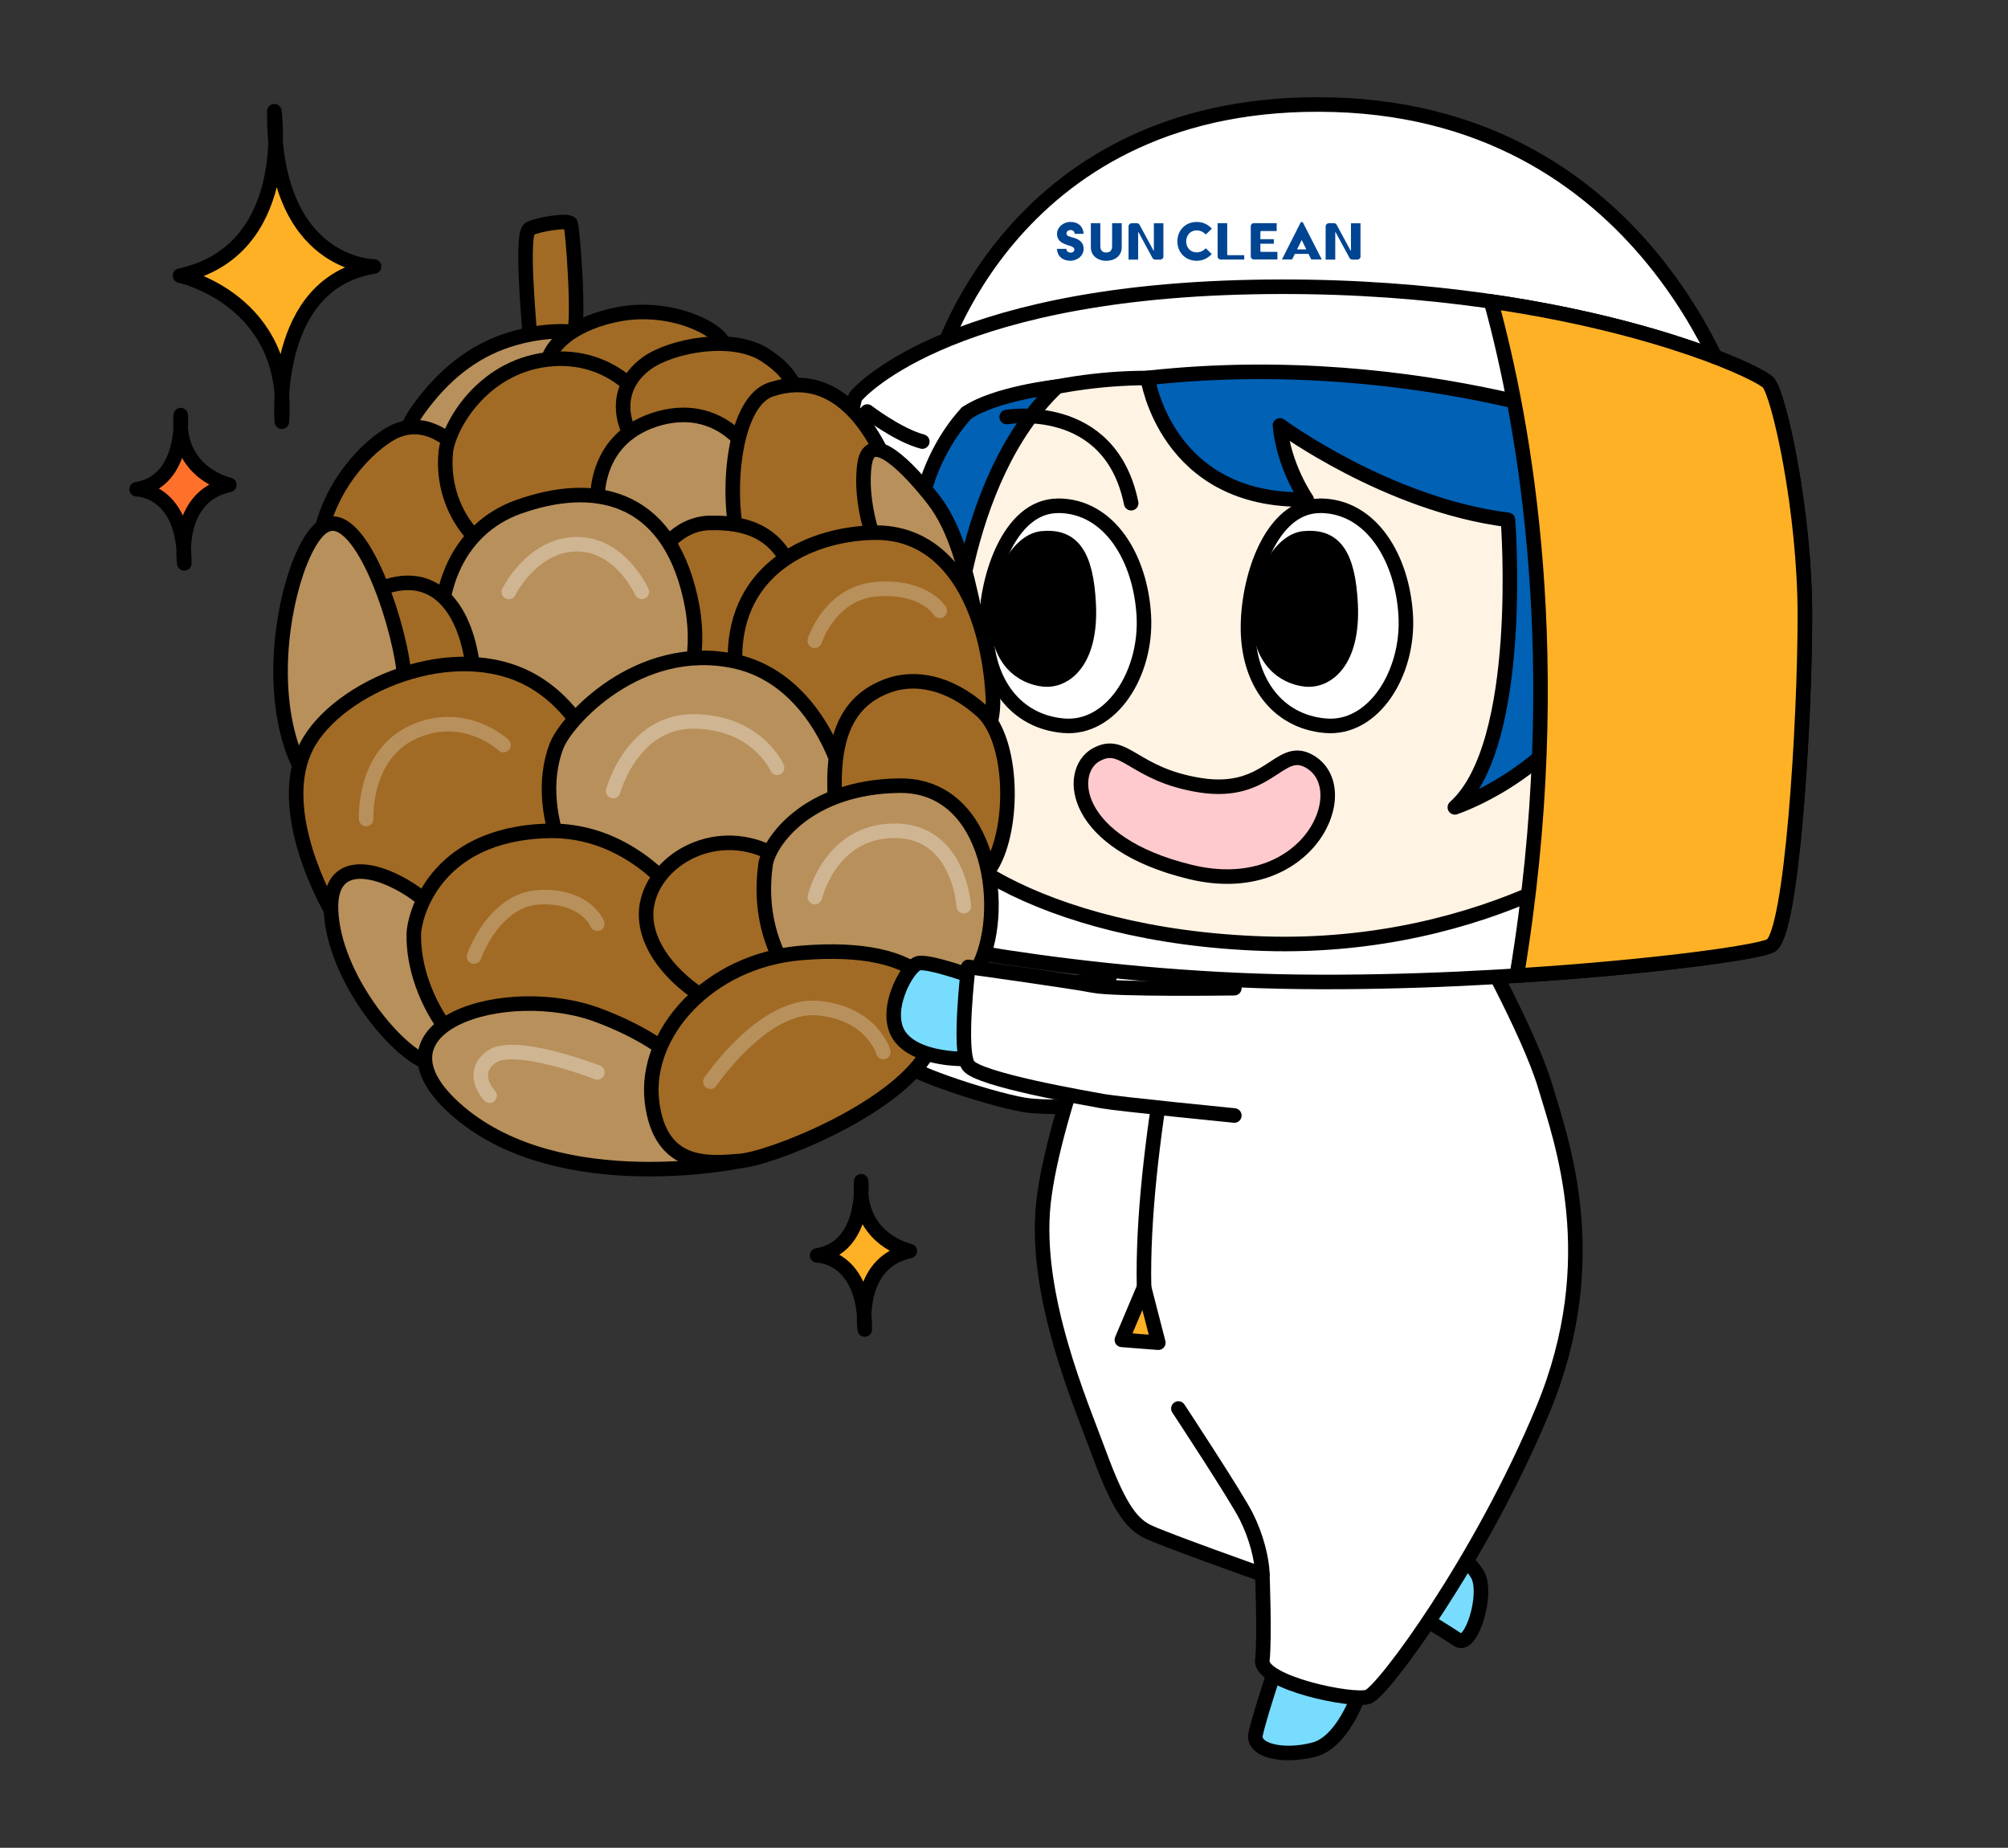<?xml version="1.0" encoding="UTF-8"?><svg id="_イヤー_2" xmlns="http://www.w3.org/2000/svg" width="276" height="254" viewBox="0 0 276 254"><rect x="0" y="0" width="276" height="254" fill="#333333" stroke="none"/><defs><style>.cls-1,.cls-2,.cls-3,.cls-4,.cls-5,.cls-6,.cls-7,.cls-8,.cls-9,.cls-10,.cls-11,.cls-12,.cls-13{stroke-linecap:round;stroke-linejoin:round;stroke-width:2px;}.cls-1,.cls-2,.cls-3,.cls-4,.cls-5,.cls-6,.cls-7,.cls-8,.cls-10,.cls-12,.cls-13{stroke:#000;}.cls-2{fill:#ffcacd;}.cls-3{fill:#ffb126;}.cls-4{fill:#0061b5;}.cls-5{fill:#b8905b;}.cls-6{fill:#fff;}.cls-7{fill:#fff3e4;}.cls-8{fill:#78dcff;}.cls-14{fill:#004592;}.cls-9{stroke:#b8905b;}.cls-9,.cls-15,.cls-11,.cls-13{fill:none;}.cls-10{fill:#a16b25;}.cls-11{stroke:#d0b592;}.cls-12{fill:#ff712b;}</style></defs><g id="_定デザイン"><g><g><path class="cls-8" d="M175.78,227.93s-2.65,7.87-3.2,10.47c-.46,2.2,3.67,3.24,8.03,2.11s6.86-9,6.96-10.32-10.62-3.44-11.8-2.26Z"/><path class="cls-8" d="M191.9,220.26c3.8,2.16,6.68,3.97,8.51,5.17,1.83,1.2,4.18-6.38,2.67-9.01-1.51-2.63-7.2-6.12-7.2-6.12l-3.98,9.96Z"/><path class="cls-6" d="M153.99,134.1s-11.7,1.87-13.27,2.11-12.26-2.35-13.96-1.43c-1.7,.92-2.65,9.84-2.56,11.18s13.47,5.63,17.3,6.02c3.83,.4,12.49,0,12.49,0"/><path class="cls-6" d="M154.3,129.76s-9.52,22.96-10.88,35.64c-1.36,12.68,5.15,27.58,7.64,34.36,2.5,6.78,4.22,9.59,6.67,10.77s15.78,5.9,15.78,5.9c0,0,.34,8.7,0,11.8s12.49,5.75,14.55,5.01,15.48-18.88,24.04-39.52c8.55-20.65,2.51-36.91,.29-44.39-2.21-7.48-10.32-21.93-10.32-21.93l-47.78,2.36Z"/><path class="cls-13" d="M163.15,130.81s-6.34,27.03-5.9,46.15"/><polygon class="cls-3" points="154.2 184.18 157.25 176.96 159.21 184.57 154.2 184.18"/><path class="cls-6" d="M128.79,50.38s10.07-37.31,54.59-35.98c44.51,1.33,55.87,43.5,55.87,43.5l-110.45-7.52Z"/><path class="cls-6" d="M117.65,54.47c-.88,.88-3.02,23.19-2.58,37.94,.44,14.75,3.83,33.48,4.57,34.95,.74,1.47,29.35,7.25,58.84,7.6,29.49,.36,61.94-3.48,64.89-4.95,2.95-1.47,4.72-30.83,4.72-45.35,0-14.52-3.54-30.26-5.01-32.03-1.47-1.77-28.31-14.05-71.08-13.17-42.77,.88-54.35,15-54.35,15Z"/><path class="cls-7" d="M132.87,56.77s-4.72,14.23-3.74,26.64c.98,12.42-1.3,18.43-2.75,24.48-1.87,7.77,16.52,20.84,47.39,21.83,30.87,.98,52.3-14.55,53.68-18.48,1.38-3.93,8.26-31.56-1.38-50.63,0,0-31.76-8.66-68.33-8.65-14.26,0-24.87,4.82-24.87,4.82Z"/><path class="cls-4" d="M132.87,56.77s-13.96,13.81-1.94,34.61c0,0,.66-25.22,14.38-38.24,0,0-8.51,.95-12.44,3.63Z"/><path class="cls-4" d="M157.74,51.95s2.52,17.16,21.86,16.71c0,0-3.14-4.47-3.67-10.18,0,0,14.82,10.91,31.34,12.98,0,0,2.43,30.82-7.3,39.52,0,0,18.25-6,22.39-24.18,3.71-16.3,3.71-26.2,3.71-26.2,0,0-30.24-12.83-68.33-8.65Z"/><path class="cls-6" d="M145.42,69.53c-6.8,0-10.03,10.24-9.88,17.21,.15,6.97,3.98,12.43,10.62,13.02,6.64,.59,11.5-7.23,11.06-15.12-.44-7.89-4.72-15.12-11.8-15.12Z"/><path class="cls-1" d="M143.26,74c-2.95,.29-5.9,4.6-6.1,10.66s3.35,8.43,6.3,8.73,6.57-2.47,6.18-10.34c-.34-6.82-2.23-9.46-6.39-9.04Z"/><path class="cls-6" d="M181.42,69.53c-6.8,0-10.03,10.24-9.88,17.21,.15,6.97,3.98,12.43,10.62,13.02,6.64,.59,11.5-7.23,11.06-15.12-.44-7.89-4.72-15.12-11.8-15.12Z"/><path class="cls-1" d="M179.26,74c-2.95,.29-5.9,4.6-6.1,10.66s3.35,8.43,6.3,8.73,6.57-2.47,6.18-10.34c-.34-6.82-2.23-9.46-6.39-9.04Z"/><path class="cls-13" d="M138.37,57.33s14.19-2.46,17.11,11.84"/><path class="cls-13" d="M122.44,125.29s4.13-2.85,11.01-3.93"/><path class="cls-13" d="M119.2,56.57s4.23,3.24,7.57,4.13"/><g><path class="cls-10" d="M72.8,31.44c-1.27,.67-.02,13.5,.05,14.93,.07,1.44,5.2,1.07,6.02-.51,.82-1.58-.16-14.56-.44-15.12s-4.43,.07-5.63,.71Z"/><path class="cls-5" d="M69.86,46.74c-4.95,1.61-8.92,4.83-12.3,9.49-3.38,4.66-1.33,6.54,2.75,6.79,4.08,.25,9.05-6.93,11.96-9.52s6.76-6.57,7.72-7.21-4.2-1.48-10.12,.45Z"/><path class="cls-10" d="M98.95,46.44c-1.73-1.91-7.38-4.37-13.64-3.29-6.26,1.08-10.42,4.47-10.13,7.75,.23,2.65,4.11,5.58,10.62,4.91,6.51-.67,15.57-6.71,13.15-9.38Z"/><path class="cls-10" d="M53.5,59.72c-3.92,2.36-9.4,8.65-9.8,16.64-.42,8.47,6.69,11.99,16.5,10.16s8.75-15.07,6-20.37c-2.75-5.3-7.72-9.44-12.7-6.43Z"/><path class="cls-10" d="M61.28,62.11c.36-3.43,4.89-11.56,13.82-12.68,8.93-1.12,15.5,5.5,16.19,12.98,.69,7.49-7.51,15.93-16.31,15.7-8.8-.23-14.53-8.01-13.7-16Z"/><path class="cls-10" d="M105.13,48.79c-4.63-2.95-12.98-1.2-16.2,1.12-4.59,3.31-3.71,8.31-1.34,11.33s11.73,3.87,16.46,1.51,9.25-8.74,1.08-13.96Z"/><path class="cls-5" d="M89.91,57.72c-8.32,2.74-8.88,11.44-6.75,16.63,2.14,5.19,9.95,7.5,13.83,6.33,4.93-1.49,9.25-6.86,8.35-12.81-.89-5.95-6.48-13.1-15.44-10.15Z"/><path class="cls-10" d="M106.03,53.51c-5.08,1.64-6.18,13.37-4.72,20.05,1.46,6.67,5.82,11.66,14.95,10.22,9.13-1.44,8.84-11.21,6.66-17.39-2.18-6.18-7.25-16-16.89-12.87Z"/><path class="cls-10" d="M97.53,71.88c-5.45,.15-10.06,6.31-7.64,14.93,2.42,8.61,9.18,8.33,11.78,8.17s9.37-5.96,7.8-14.06c-1.57-8.1-7.35-9.16-11.94-9.03Z"/><path class="cls-5" d="M71.25,69.68c-8.17,2.92-12.93,11.87-9.75,25.37,3.18,13.5,15.55,12.36,21.23,10.92,5.68-1.44,15.38-9.49,12.17-23.8s-13.4-16.15-23.64-12.49Z"/><path class="cls-10" d="M53.86,80.4c-4.65,1.13-7.09,11.02-3.06,18.27,4.03,7.25,14.34,2.98,14.35-4.08s-3.07-16.19-11.29-14.19Z"/><path class="cls-5" d="M44.53,72.31c-3.06,1.82-6.24,11.71-5.95,21.21,.29,9.5,3.82,15.07,6.28,15.77,2.46,.7,12.67-.85,10.63-17.15-.97-7.73-6.25-22.62-10.96-19.82Z"/><path class="cls-5" d="M128.31,68.69c-3.45-4.4-8.68-9.83-9.46-4.98-.78,4.85,1.2,12.33,3.96,15.41s11.62,6.91,10.85,3.56-2.09-9.82-5.35-13.98Z"/><path class="cls-10" d="M120.08,73.22c-8.18,.15-18.31,4.44-19.02,15.89s8.87,16.51,15.63,18.81c8.34,2.83,20.36-1.7,19.78-12.16-.61-11.01-5.23-22.75-16.39-22.54Z"/><path class="cls-10" d="M45.5,125.11c-1.69-2.95-7.86-15.26-2.92-23.31s21.22-14.52,31.6-7.59c10.38,6.93,11.53,22.58,8.93,27.39-4.22,7.82-11.58,11.33-20.53,12.36-8,.92-14.6-4.52-17.07-8.85Z"/><path class="cls-5" d="M76.54,102.45c1.31-3.38,11.14-14.32,24.33-11.58s17.43,20.7,15.62,25.42c-4.73,12.35-20.3,17.28-29.71,12.57-6.96-3.49-14.07-16.58-10.25-26.42Z"/><path class="cls-10" d="M122.1,94.24c-5.66,2.05-7.86,7.04-7.32,15.89,.54,8.86,17.81,15,21.48,8.93,3.21-5.31,3.09-17.39-1.37-21.37s-9.16-4.76-12.79-3.45Z"/><path class="cls-5" d="M58.83,146.08c-4.34-1.39-12.97-11.8-13.33-20.96-.36-9.16,9.99-4.75,14.71,.36,6.42,6.95,7.86,13.28,8.19,17.48,.33,4.2-6.45,4.13-9.57,3.13Z"/><path class="cls-10" d="M56.88,128.33c.05-2.15,2.62-13.63,18.31-14.11,15.69-.48,24.88,17.09,24.72,24.1s-13.61,13.93-25.1,11.96c-10.78-1.85-18.14-12.94-17.93-21.95Z"/><path class="cls-10" d="M88.94,124.31c1.14-6.31,9.75-11.16,17.58-6.76,7.83,4.39,5.71,13.52,3.01,16.93-2.69,3.41-9.3,5.22-14.05,1.76s-7.28-7.86-6.55-11.93Z"/><path class="cls-5" d="M105.21,118.92c.43-3.12,5.75-10.8,18.46-10.92,12.71-.12,14.86,17.8,10.64,25.26-4.23,7.46-8.95,8.85-13.19,9.38s-18.07-7.84-15.9-23.72Z"/><path class="cls-5" d="M101.74,159.59s-24.61,5.18-38.63-6.7,6.52-18.16,19.29-13.27c10.4,3.98,15.78,9.52,19.34,19.97Z"/><path class="cls-10" d="M110.04,131c-12.65,1.08-21.53,11.04-20.43,20.4,1.1,9.36,8,8.51,12.12,8.19,4.12-.32,20.94-6.87,25.69-14.76,4.76-7.88,.06-15.32-17.39-13.83Z"/><path class="cls-9" d="M97.64,148.69s7.33-10.83,14.81-10.11c7.48,.72,8.96,6.03,8.96,6.03"/><path class="cls-9" d="M65.15,131.49s2.73-7.91,9.07-8.16c6.34-.25,7.88,3.65,7.88,3.65"/><path class="cls-11" d="M84.28,108.74s2.61-9.75,11.24-9.57c8.63,.17,11.29,6.37,11.29,6.37"/><path class="cls-9" d="M50.33,112.58s-.48-8.84,6.55-11.99c7.02-3.15,12.33,1.83,12.33,1.83"/><path class="cls-9" d="M111.99,88.08s2.06-6.64,8.59-7.1c6.54-.46,8.59,2.99,8.59,2.99"/><path class="cls-11" d="M112.01,123.31s2.08-9.11,10.97-9.11,9.49,10.37,9.49,10.37"/><path class="cls-11" d="M67.29,150.61s-2.89-3.03,.25-5.33c3.14-2.3,14.57,2.13,14.57,2.13"/><path class="cls-11" d="M69.94,81.36s3.15-6.45,9.24-6.55c6.09-.1,9.04,6.55,9.04,6.55"/></g><path class="cls-3" d="M243.07,52.63c-1.05-1.26-14.89-7.81-38.13-11.19,4.51,16.45,10.7,49.41,3.54,92.67,18.23-1.15,32.94-3.14,34.88-4.11,2.95-1.47,4.72-30.83,4.72-45.35,0-14.52-3.54-30.26-5.01-32.03Z"/><path class="cls-8" d="M134.46,134.51s-6.69-2.46-8.22-2.1-5.15,6.88-2.4,10.26c2.75,3.38,10.4,3.07,11.06,2.62s1.02-9.91-.44-10.78Z"/><path class="cls-13" d="M161.97,193.62s7.96,12.09,9.34,14.85c1.38,2.75,2.14,5.8,2.21,7.96"/><path class="cls-6" d="M169.66,135.84s-16.41,.23-19.36-.36c-2.95-.59-17.21-2.57-17.21-2.57,0,0-1.38,11.6,0,13.55,1.38,1.96,16.32,4.51,18.48,4.91,2.16,.39,18.09,1.97,18.09,1.97"/><path class="cls-3" d="M37.71,15.29s2.74,19.21-12.97,22.6c0,0,15.27,3.29,14,20.08,0,0-1.58-19.06,12.68-21.34,0,0-13.86,0-13.71-21.34Z"/><path class="cls-12" d="M25.33,77.44s-1.31-9.17,6.19-10.79c0,0-7.29-1.57-6.68-9.59,0,0,.75,9.1-6.06,10.19,0,0,6.62,0,6.55,10.19Z"/><path class="cls-3" d="M118.86,182.76s-1.31-9.17,6.19-10.79c0,0-7.29-1.57-6.68-9.59,0,0,.75,9.1-6.06,10.19,0,0,6.62,0,6.55,10.19Z"/><path class="cls-2" d="M150.64,103.77c3.92-2.24,5.07,2.74,14.4,4.18,9.34,1.44,10.75-5.53,14.81-3.36,6.84,3.66,.05,19.2-16.2,15.28s-17.1-13.77-13.01-16.11Z"/><g><path class="cls-14" d="M146.57,34.21c0,.29,.25,.52,.56,.52,.33,0,.54-.17,.54-.43,0-.37-.53-.48-.97-.62-.9-.3-1.41-.69-1.41-1.55s.82-1.62,1.83-1.62c1.19,0,1.76,.71,1.83,1.63h-1.24c0-.28-.19-.52-.56-.52-.29,0-.56,.16-.56,.48,0,.37,.49,.44,.95,.57,.96,.27,1.41,.77,1.41,1.55,0,.88-.81,1.62-1.82,1.62-1.17,0-1.84-.73-1.84-1.63h1.28Z"/><path class="cls-14" d="M149.93,30.68h1.31v3.13c0,.67,.34,.9,.8,.9,.5,0,.82-.23,.82-.9v-3.13h1.32v3.32c0,1.18-.95,1.85-2.13,1.85s-2.11-.7-2.11-1.85v-3.32Z"/><path class="cls-14" d="M155.56,30.68h.7c.16,0,.3,.09,.38,.23l1.91,3.54s.05,.02,.05-.01v-3.75h1.31v4.57c0,.24-.19,.43-.43,.43h-.69c-.16,0-.3-.09-.38-.22l-1.92-3.55s-.05-.02-.05,.01v3.76h-1.32v-4.57c0-.24,.19-.43,.43-.43Z"/><path class="cls-14" d="M164.47,30.51c.93,0,1.57,.36,2.1,.92l-.82,.8c-.34-.34-.78-.56-1.27-.56-.87,0-1.44,.67-1.44,1.51s.56,1.51,1.44,1.51c.49,0,.93-.22,1.27-.56l.8,.8c-.49,.52-1.17,.92-2.07,.92-1.55,0-2.65-1.17-2.65-2.67s1.1-2.67,2.65-2.67Z"/><path class="cls-14" d="M167.36,30.68h1.32v4.31s.04,.09,.09,.09h2.25v.6h-3.23c-.24,0-.43-.19-.43-.43v-4.57Z"/><path class="cls-14" d="M172.35,30.68h3.13v1.08h-2.15s-.09,.04-.09,.09v1.03h1.85v.62h-1.85v1.03s.04,.09,.09,.09h2.25v1.05h-3.23c-.24,0-.43-.19-.43-.43v-4.14c0-.24,.19-.43,.43-.43Z"/><path class="cls-14" d="M178.93,30.51h0c.07,0,.14,.04,.17,.1l2.58,5.06h-1.45l-.38-.77h-1.87l-.38,.77h-1.4l2.56-5.06c.03-.06,.1-.1,.17-.1Zm.62,3.77l-.62-1.27h-.02l-.63,1.27h1.26Z"/><path class="cls-14" d="M182.65,30.68h.7c.16,0,.3,.09,.38,.23l1.91,3.54s.05,.02,.05-.01v-3.75h1.31v4.57c0,.24-.19,.43-.43,.43h-.69c-.16,0-.3-.09-.38-.22l-1.92-3.55s-.05-.02-.05,.01v3.76h-1.32v-4.57c0-.24,.19-.43,.43-.43Z"/></g></g><rect class="cls-15" width="276" height="254"/></g></g></svg>